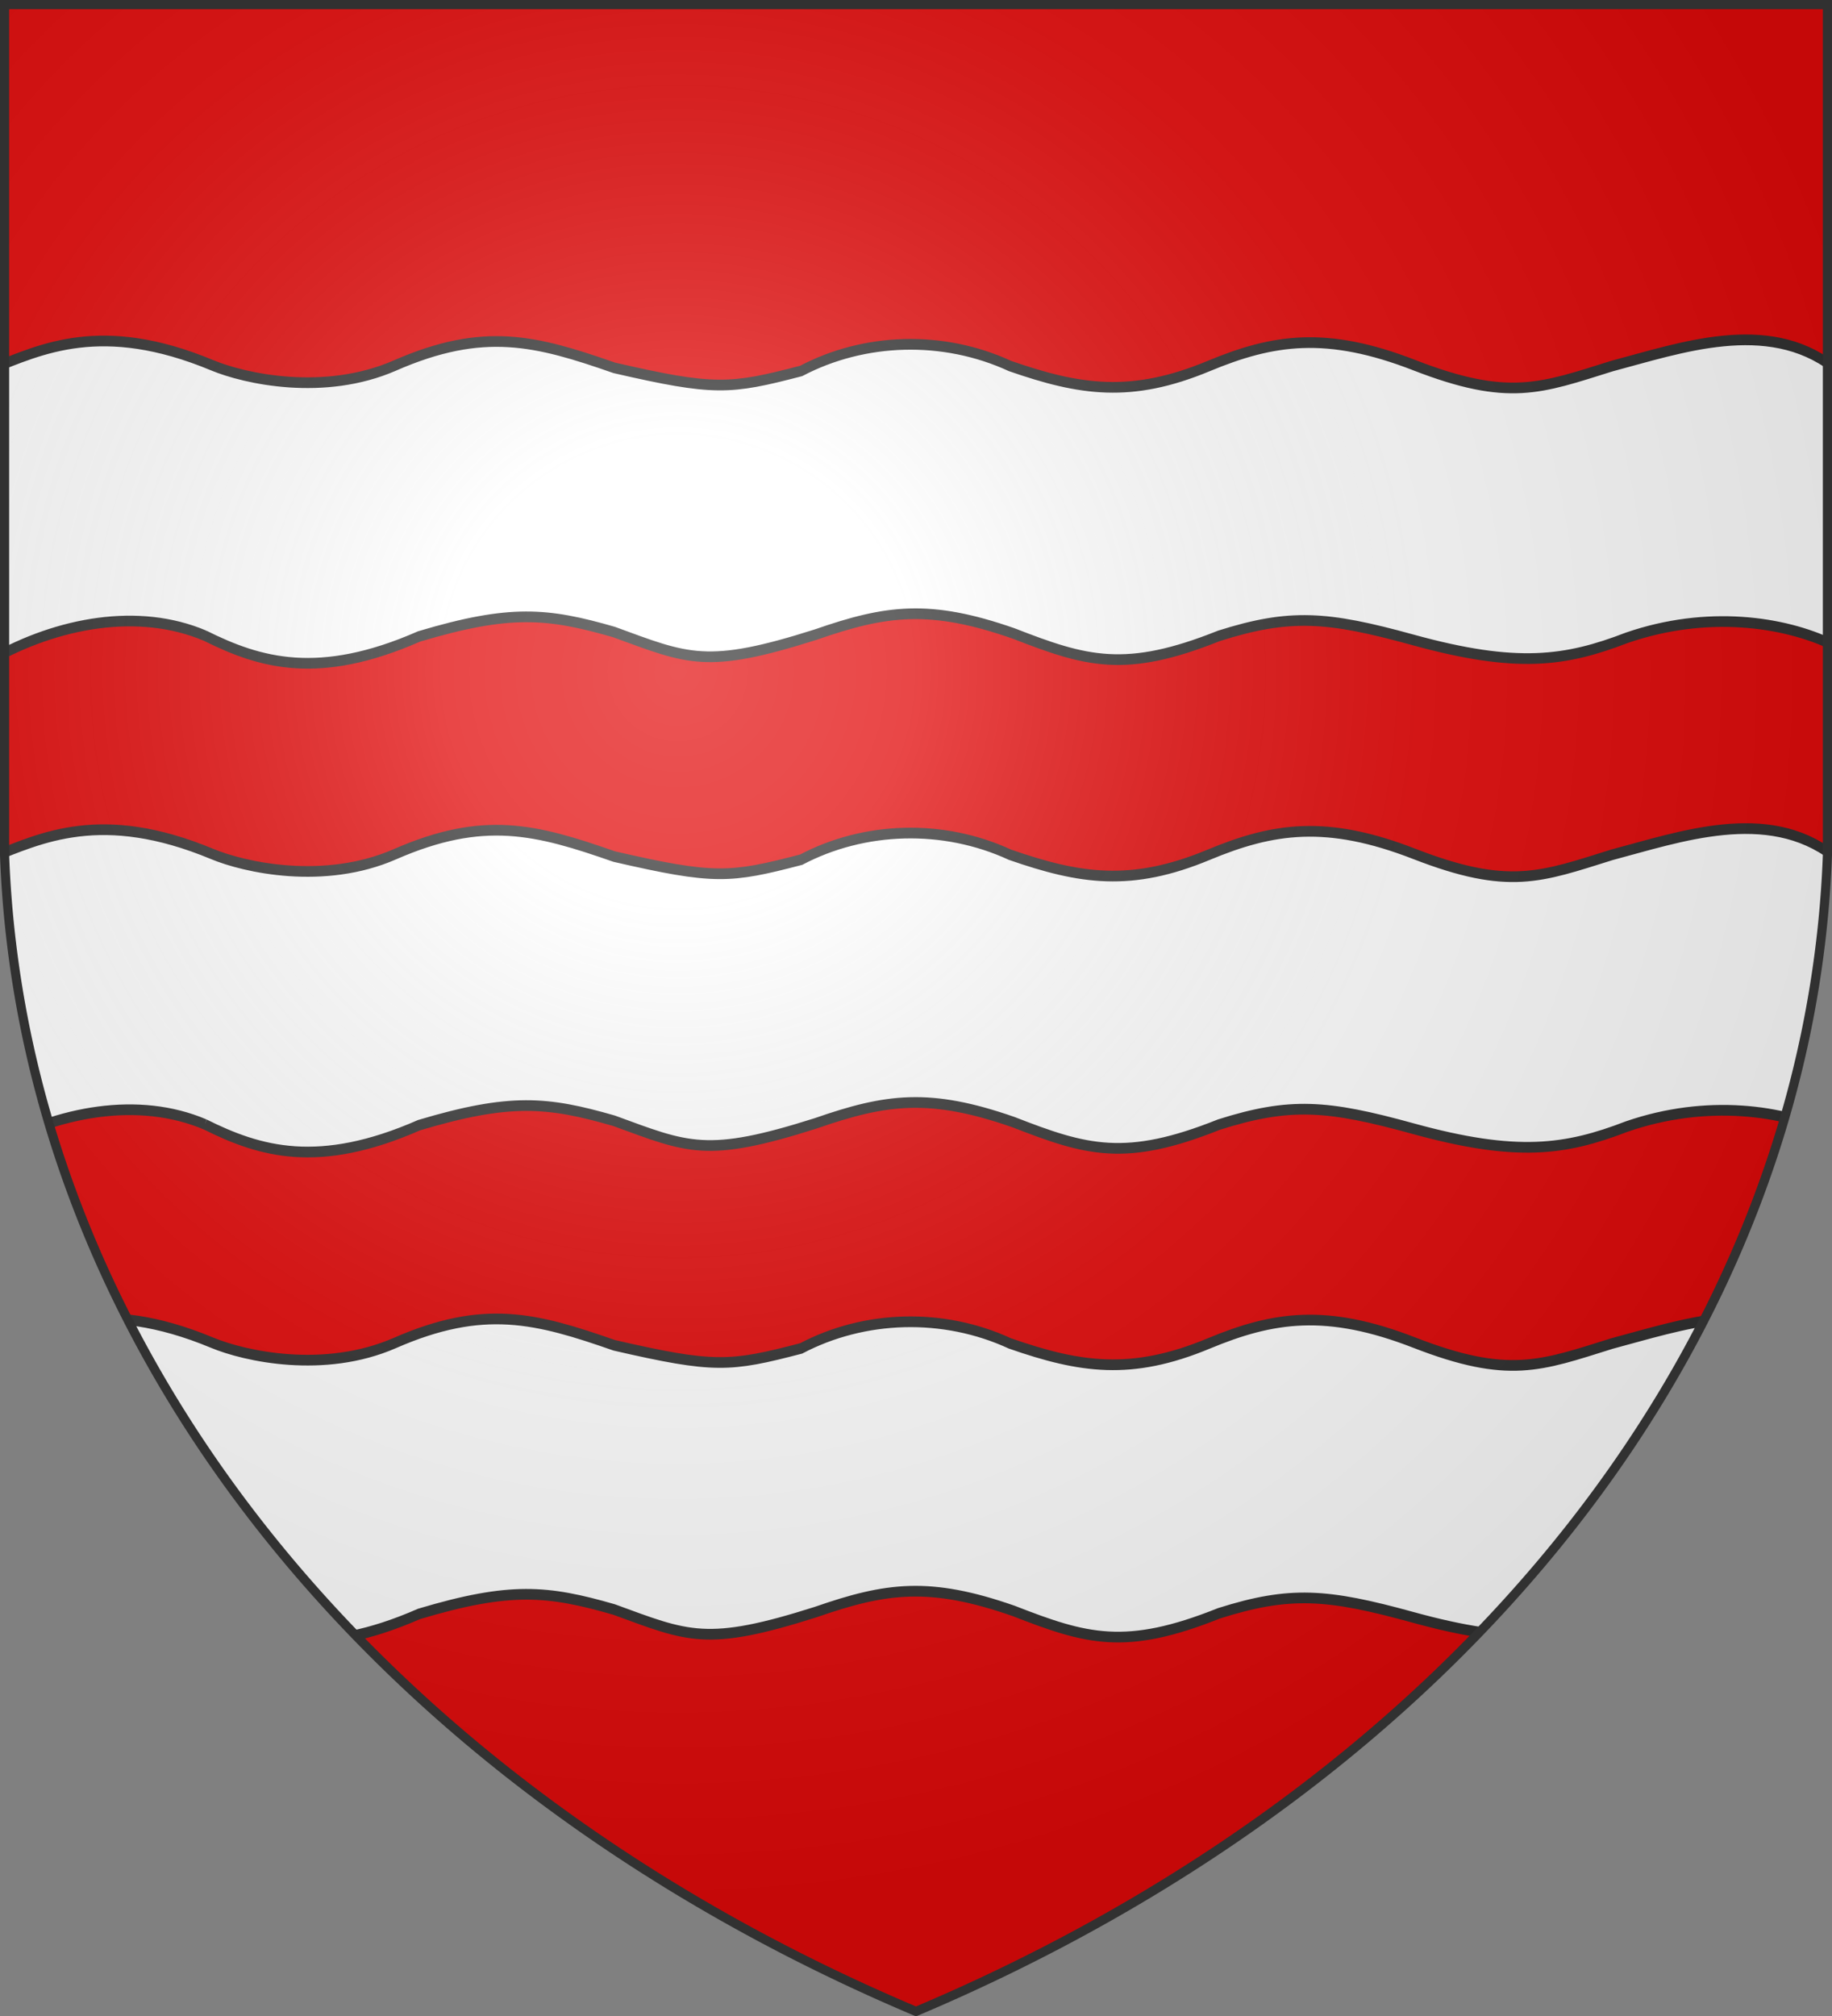 <svg xmlns="http://www.w3.org/2000/svg" xmlns:xlink="http://www.w3.org/1999/xlink" width="600" height="660"><rect width="100%" height="100%" fill="#808080" stroke="none"/><defs><radialGradient id="d" cx="221" cy="226" fx="221" fy="226" r="300" gradientTransform="matrix(1.353 0 0 1.349 -77 -85)" gradientUnits="userSpaceOnUse"><stop stop-color="#FFF" stop-opacity=".31"/><stop offset=".19" stop-color="#FFF" stop-opacity=".25"/><stop offset=".6" stop-color="#6B6B6B" stop-opacity=".13"/><stop offset="1" stop-opacity=".13"/></radialGradient><clipPath id="b"><path id="a" d="M1.5 1.5h597V280A570 445 0 0 1 300 658.5 570 445 0 0 1 1.5 280Z"/></clipPath></defs><use xlink:href="#a" fill="#E20909"/><g clip-path="url(#b)" style="display:inline;fill:#fff"><path id="c" d="M66.74 151.59c-21.67-6.77-48-3.14-69.42 5.7V87.91c16.01-4.59 35.66-11.81 71.67-.82 10.58 3.23 36.43 7.45 59.47.06 28.9-9.26 45.83-5.96 71.31.56 32.58 5.5 37.62 5.17 60.8.74 20.55-7.93 46.13-8.55 67.91-1.18 22.79 5.81 39.47 7.69 64.66 0 20.95-6.39 38.28-8.34 66.8-.21 30.71 8.76 41.15 5.54 64.37.22 22.13-4.29 50.46-11.71 71.8.24v66.26c-15.8-5.59-40.91-8.32-67.06-1.69-19.86 5.6-35.62 7.33-69.47.49-27.94-5.65-40.07-6.32-63.14-.96-30.37 8.91-43.01 6.22-66.75-.57-27.3-6.99-41.43-5.59-64.4.27-35.56 8.29-41.4 5.86-65.62-.62-21.56-4.55-33.74-5.44-63.38 1.06-32.64 10.5-51.68 6.36-69.55-.17z" transform="scale(1.007 1.373)" style="opacity:1;fill:#fff;stroke:#313131;stroke-width:2.55"/><use xlink:href="#c" y="160" style="fill:#fff" width="100%" height="100%"/><use xlink:href="#c" y="320" style="fill:#fff" width="100%" height="100%"/></g><use xlink:href="#a" style="display:inline;fill:url(#d);stroke:#313131;stroke-width:3" width="100%" height="100%"/></svg>